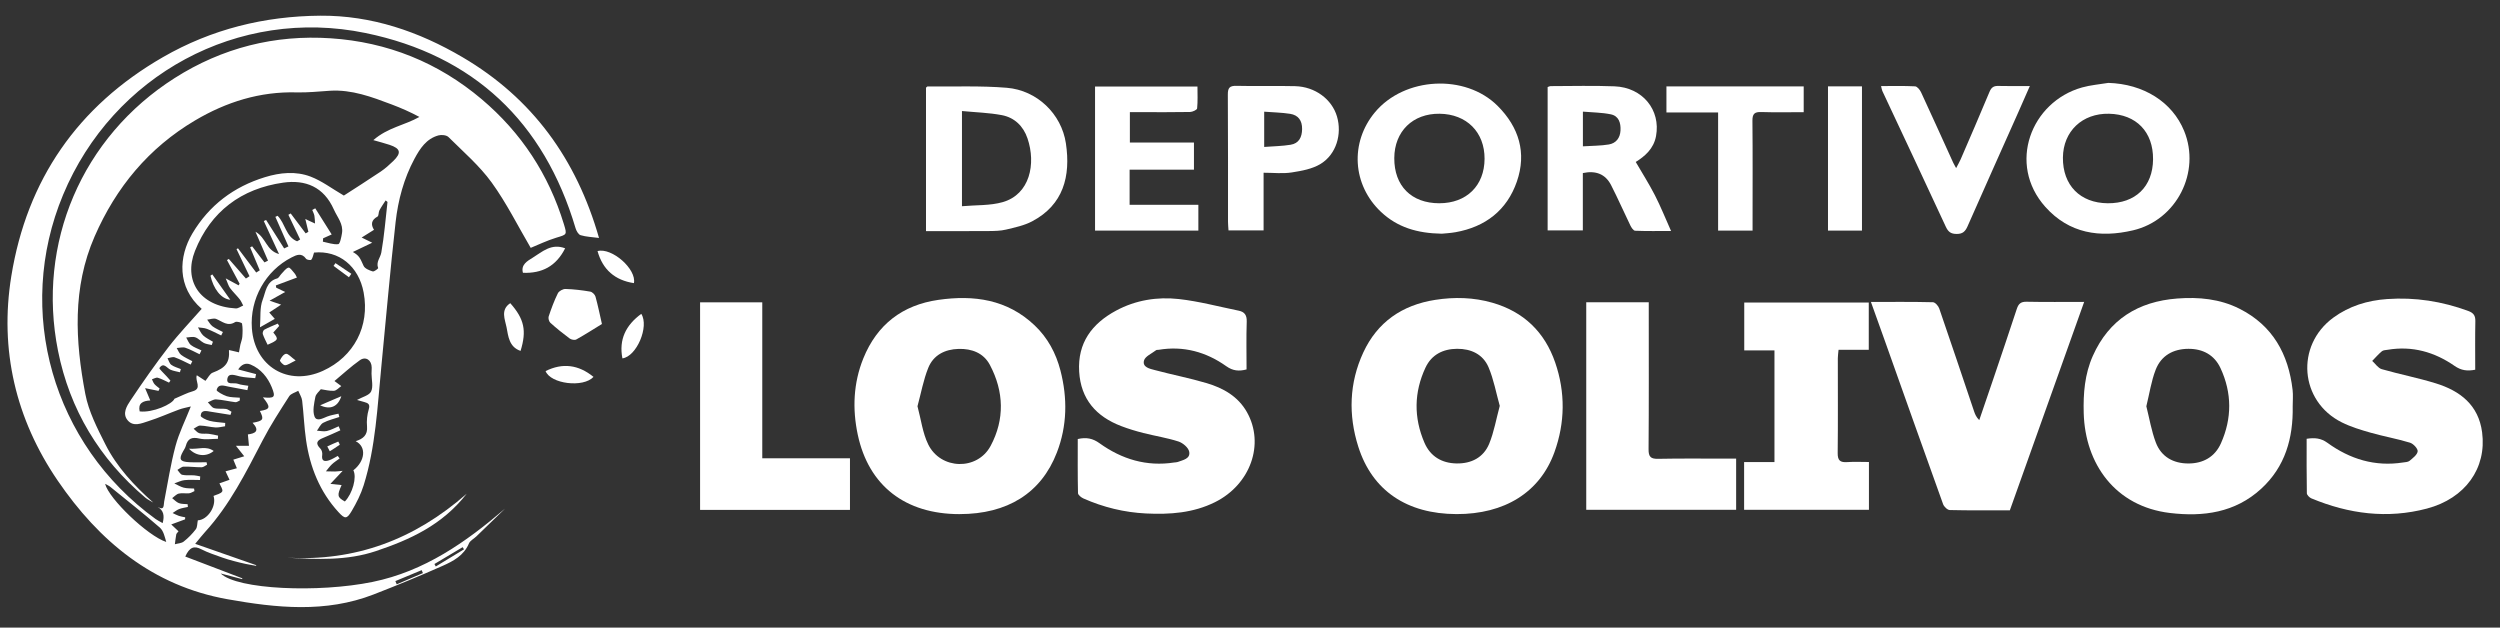 <?xml version="1.0" encoding="UTF-8"?>
<svg xmlns="http://www.w3.org/2000/svg" id="Capa_1" data-name="Capa 1" version="1.1" viewBox="0 0 1448 363.49">
  <rect x="0" y="0" width="1448" height="363.49" fill="#333333" stroke="none"/>
  <defs>
    <style>
      .cls-1 {
        fill: #fff;
        stroke-width: 0px;
      }
    </style>
  </defs>
  <path class="cls-1" d="M88.77,291.08c-1.54-.94-3.23-1.69-4.59-2.84-26.6-22.56-43.78-50.99-50.58-85.07-12.43-62.27,13.81-123.78,67.57-157.96,27.57-17.52,57.97-25.2,90.4-23.03,32.78,2.18,62.15,13.93,87.41,35.27,23,19.43,38.84,43.61,47.63,72.4,1.91,6.25,1.74,5.95-4.49,7.85-5.36,1.64-10.47,4.13-14.73,5.86-7.42-12.63-14.01-25.98-22.62-37.86-7.04-9.72-16.41-17.78-25-26.31-1.16-1.15-4.03-1.45-5.8-.97-7.02,1.91-10.71,7.62-13.9,13.54-6.16,11.45-9.49,23.93-10.93,36.68-3.15,27.93-5.55,55.94-8.29,83.92-2.26,23.01-3.24,46.22-10.2,68.5-1.62,5.18-4.15,10.17-6.91,14.86-2.88,4.88-3.97,4.76-7.72.67-10.83-11.83-16.5-26.05-18.75-41.7-1.09-7.57-1.36-15.25-2.26-22.84-.23-1.96-1.48-3.8-2.26-5.7-1.78,1.02-4.24,1.61-5.23,3.14-5.37,8.39-10.83,16.77-15.41,25.6-9.69,18.63-19.06,37.41-33.39,53.11-1.64,1.8-3.13,3.73-5.66,6.78,12.3,4.3,23.81,8.33,35.32,12.36,0,.13,0,.26,0,.39-2.07-.38-4.16-.7-6.22-1.14-2.28-.49-4.55-1.03-6.79-1.65-2.25-.61-4.5-1.23-6.68-2.03-4.06-1.49-8.25-2.78-12.07-4.77-4.25-2.22-6.86-1.2-9.31,4.21,11.06,4.22,22.05,8.41,33.05,12.61-.04.16-.07.32-.11.47-3.78-1-7.56-2-12.43-3.29,9.44,9.33,56.69,11.34,88.01,4.9,30.05-6.17,53.99-22.97,76.71-42.46-5.55,5.38-11.09,10.76-16.65,16.12-1.43,1.38-3.58,2.41-4.28,4.07-2.91,6.96-9.02,10.2-15.16,12.94-13.2,5.87-26.58,11.36-40.04,16.59-27.84,10.81-56.31,7.82-84.63,2.77-43.24-7.7-74.43-33.67-98.34-68.69C9.08,242.73-.36,202.59,6.55,159.95,15.59,104.15,45.01,61.53,94.33,33.13c28.23-16.26,58.83-23.79,91.16-24.04,29.75-.22,57.08,9.16,82.43,24.06,40.44,23.75,65.98,59.03,79.03,104.67-4-.53-7.45-.64-10.64-1.59-1.29-.38-2.48-2.49-2.94-4.04-18.3-61.67-59.08-100.15-121.67-113.07C137.98,3.91,65.49,43.44,36.55,112.81c-28.12,67.4-6.05,144.52,53.54,187.78,1.16.84,2.49,1.45,4.13,2.39,1.08-4.17.67-7.25-2.89-9.37,4.04,2.29,3.33-.92,3.76-3.12,2.08-10.75,3.75-21.63,6.57-32.19,2.03-7.6,5.66-14.77,8.87-22.88-2.48.64-4.72,1.01-6.81,1.78-5.93,2.19-11.72,4.82-17.74,6.72-3.97,1.25-8.78,3.53-12.12-.58-3.15-3.89-.39-8.26,1.81-11.54,7.03-10.49,14.27-20.87,21.99-30.85,5.95-7.69,12.74-14.73,19.16-22.06-14.48-12.58-13.34-30.33-5.4-43.66,9.72-16.33,23.89-27.02,41.99-32.6,8.82-2.72,17.93-3.6,26.51-.33,6.48,2.47,12.23,6.88,19.24,10.97,6.32-4.09,13.91-8.88,21.35-13.89,2.61-1.75,4.99-3.91,7.26-6.1,4.89-4.73,4.27-7.27-2.17-9.4-2.72-.9-5.5-1.61-9.36-2.72,8.39-7.34,18.14-8.6,26.68-13.43-5.26-2.83-10.63-5.19-16.1-7.25-11.52-4.34-23.05-8.71-35.73-7.92-6.4.4-12.82,1.12-19.2.95-21.34-.59-40.8,5.53-58.9,16.24-26.84,15.88-45.77,38.73-58.19,67.21-12.97,29.76-11.23,60.53-5.39,91.22,1.92,10.09,6.9,19.8,11.6,29.13,6.66,13.23,16.73,23.97,27.76,33.77ZM181.89,146.29c-.57,1.66-.76,3.17-1.59,4.15-.34.41-2.56.08-3.01-.55-2.58-3.65-5.53-2.26-8.38-.8-15.14,7.74-24.25,24.09-23.02,41.1,1.6,22.13,21.03,33.75,41.14,24.6,18.01-8.19,27.23-25.89,23.6-45.34-2.85-15.31-14.33-24.56-28.76-23.16ZM164.55,143.9c.84-.39,1.68-.79,2.52-1.18-2.53-5.71-5.05-11.41-7.58-17.12.43-.2.86-.4,1.29-.61,4.43,4.36,4.81,12.25,11.32,14.78.58-.35,1.17-.71,1.75-1.06l-6.82-14.3c.45-.26.89-.53,1.34-.79,2.89,3.85,5.79,7.71,8.68,11.56.52-.31,1.05-.61,1.57-.92-.56-2.33-1.12-4.66-1.79-7.45,1.04.51,1.47.73,1.91.94,1.24.57,2.48,1.14,3.72,1.71-.1-1.5-.08-3.02-.35-4.48-.22-1.16-.82-2.24-1.25-3.35.58-.32,1.15-.64,1.73-.97,3.15,5.01,6.3,10.01,9.53,15.14-2.21.99-3.59,1.61-4.97,2.23-.04.65-.09,1.31-.13,1.96,2.99.59,6.04,1.77,8.92,1.43.97-.11,1.77-4.05,2.14-6.33.88-5.38-2.71-9.24-4.72-13.76-5.83-13.12-16.45-17.35-29.31-15.54-24.28,3.43-42.07,16.79-51.12,39.56-6.74,16.96,2.5,32.06,23.63,33.3,1.4.08,2.86-1.09,4.3-1.68-.68-1.24-1.21-2.61-2.09-3.7-1.76-2.21-3.85-4.17-5.53-6.43-.95-1.28-1.35-2.96-2.49-5.59,3.36,1.82,5.4,2.93,7.45,4.03.19-.31.38-.62.58-.94-2.44-4.56-4.87-9.12-7.31-13.69.35-.22.7-.45,1.06-.67,3.3,3.78,6.6,7.57,9.9,11.35.69-.45,1.39-.89,2.08-1.34l-7.52-15.69c.29-.16.58-.31.86-.47l10.55,14.03c.68-.43,1.37-.85,2.05-1.28-1.86-4.43-3.72-8.86-5.57-13.29.39-.2.78-.41,1.16-.61,2.38,3.1,4.77,6.21,7.15,9.31.68-.34,1.36-.68,2.04-1.02-2.25-5.2-4.51-10.39-7.27-16.74,6.17,3.35,6.21,10.93,13.65,12.92-3.33-7.22-6.08-13.17-8.82-19.11.44-.21.89-.42,1.33-.63,3.48,5.49,6.96,10.99,10.45,16.48ZM138.89,230.37c0,.53,0,1.07,0,1.6-.85.35-1.75,1.08-2.55.98-3.74-.46-7.43-1.38-11.17-1.62-1.55-.1-3.18,1.08-4.78,1.68,1.18,1.17,2.18,2.95,3.58,3.36,2.17.63,4.64.16,6.94.49,1.11.16,2.11,1.07,3.17,1.64-.2.6-.39,1.19-.59,1.79-3.82-.61-7.65-1.23-11.47-1.83-2.44-.38-5.49-1.32-5.78,2.32-.07.87,3.16,2.45,5.07,2.95,2.96.76,6.09.86,9.14,1.24-.03.64-.06,1.28-.09,1.93-1.85.25-3.71.79-5.53.68-2.98-.18-5.92-1.02-8.9-1.09-1.24-.03-2.51,1.19-3.77,1.84,1.1.9,2.07,2.24,3.32,2.6,1.71.49,3.64.13,5.45.34,1.81.21,3.58.68,5.38,1.04-.04.62-.07,1.24-.11,1.86-3.58,0-7.31.63-10.71-.16-4.34-1.01-6.73-.04-7.87,4.25-.29,1.1-.97,2.11-1.55,3.12-2.63,4.61-1.87,6.06,3.59,6.33,3.32.17,6.66.03,9.99.03.1.48.2.95.3,1.43-1.05.52-2.09,1.46-3.14,1.47-3.48.03-6.97-.46-10.45-.36-1.22.04-2.4,1.23-3.59,1.89.92.99,1.69,2.6,2.78,2.84,2.21.49,4.59.17,6.89.31,1.19.07,2.36.41,3.53.62-.05.69-.09,1.39-.14,2.08-2.99,0-6-.24-8.96.08-2.01.22-3.93,1.24-5.9,1.9,1.81.85,3.56,1.97,5.46,2.46,1.91.5,3.99.37,5.99.52.07.49.14.98.21,1.47-1.03.44-2.04,1.16-3.11,1.27-1.98.2-4.08-.29-5.96.17-1.41.34-2.57,1.73-3.84,2.64,1.28.99,2.44,2.32,3.89,2.88,1.54.59,3.37.45,5.07.63.05.53.1,1.06.15,1.59-1.69.39-3.45.6-5.06,1.22-1.36.52-2.53,1.52-3.79,2.3,1.21.56,2.39,1.23,3.65,1.66,1.17.4,2.43.55,3.64.81l-.07,1.19c-2.47.91-4.94,1.82-8.01,2.95,1.83,1.72,2.98,2.8,4.21,3.97-.58.77-1.2,1.24-1.31,1.81-.36,1.88-.54,3.79-.8,5.69,1.74-.49,3.83-.53,5.14-1.57,2.59-2.05,4.97-4.47,6.97-7.09.94-1.23.79-3.3,1.18-5.2,5.58-.17,11.05-8.18,9.09-14.13,1.78-.83,4.3-1.24,5.04-2.61.57-1.06-1.09-3.32-1.61-4.67,2-.71,3.92-1.38,5.84-2.06-.83-1.76-1.65-3.53-2.3-4.91,2.13-.58,4.35-1.18,6.56-1.78-.76-1.85-1.52-3.7-2.05-4.98,1.94-.6,4.12-1.28,6.31-1.96-1.73-2.18-3.45-4.36-4.81-6.07h7.55c-.2-2.09-.39-4.18-.62-6.59,4.06-.49,7.2-1.92,2.72-6.73,6.26-1.13,6.7-1.91,4.23-6.84,6.14-1,6.39-2.13,1.76-7.9,6.64.64,7.56.11,5.09-5.9-2.3-5.59-6.29-10.6-12.24-13.1-2.89-1.21-5.34.04-7.18,2.84,3.74.98,7.05,1.84,10.35,2.71-.16.78-.32,1.57-.48,2.35-2.97-.31-6-.36-8.89-1.02-2.78-.63-6.53-2.27-7.23,1.25-.8,4.04,3.8,2.19,5.94,2.99,1.94.73,4.11.82,6.18,1.19-.18.84-.36,1.68-.54,2.53-3.61-.67-7.21-1.35-10.82-2.02-2.72-.51-5.99-1.91-6.99,1.94-.18.69,3.65,2.87,5.87,3.6,2.34.76,4.99.6,7.5.85ZM196.16,246.92l.97,2.32c-3.37,1.5-6.7,3.09-10.12,4.46-3.57,1.43-4.42,3.17-1.42,6.17.79.79,1.21,2.44,1.04,3.58-.55,3.69,1.34,4.04,4.02,3.15,1.75-.59,3.33-1.66,4.99-2.52.35.49.7.98,1.05,1.47-1.48,1.11-3.08,2.09-4.42,3.35-1.3,1.22-2.35,2.72-3.51,4.1,1.76.04,3.51.12,5.27.1,1.14-.02,2.27-.19,4.45-.39-2.82,3-4.69,4.98-7.11,7.54,2.98.33,4.66.51,6.48.71-2.71,6.12-2.51,7,1.89,9.5,4.45-4.54,7.05-14.08,4.92-18.06,6.83-5.35,7.74-13.61,1.35-16.86,4.4-1.39,7.02-3.63,6.57-8.58-.3-3.26.06-6.77,1.01-9.9.89-2.92-.37-3.58-2.51-4.18-1.37-.39-2.73-.77-4.31-1.22,3.14-1.76,7.12-2.66,8.18-4.93,1.33-2.85.25-6.81.24-10.29,0-1.16.1-2.33.1-3.49,0-4.31-3.43-6.74-6.84-4.33-5.18,3.67-9.86,8.03-14.73,12.07,1.54,1.14,2.74,2.04,3.95,2.93-1.4.96-2.75,2.6-4.21,2.72-2.53.2-5.14-.56-7.64-.9-.93,1.24-2.83,2.71-3.17,4.48-.71,3.7-1.7,7.94-.52,11.23,1.18,3.28,4.75,1.15,7.39.11,2.07-.82,4.35-1.12,6.53-1.66.16.64.33,1.28.49,1.92-3.14,1.08-6.46,1.84-9.37,3.38-1.56.83-2.42,2.99-3.6,4.55,1.92.1,3.93.61,5.73.2,2.37-.54,4.58-1.8,6.86-2.75ZM123.33,197.92c-.23.64-.47,1.28-.7,1.92-1.52-.38-3.18-.51-4.54-1.2-1.75-.89-3.14-2.65-4.94-3.26-1.58-.53-3.52.03-5.3.11.89,1.49,1.48,3.36,2.75,4.36,1.75,1.38,4.02,2.09,6.07,3.09-.36.74-.72,1.48-1.08,2.23-2.74-1.29-5.4-2.82-8.25-3.76-1.48-.49-3.31.07-4.99.16.83,1.35,1.38,3.06,2.55,3.96,1.95,1.49,4.3,2.47,6.48,3.66-.31.66-.62,1.32-.93,1.98-3.08-1.44-6.09-3.07-9.27-4.21-1.17-.42-2.76.32-4.15.53.7,1.3,1.1,3.02,2.18,3.81,1.59,1.17,3.67,1.68,5.54,2.47-.18.61-.36,1.23-.54,1.84-1.81-.47-3.72-.72-5.42-1.45-2.18-.94-3.97-4.61-6.46-1.01-.3.43,2.68,3.13,4.14,4.78.75.84,1.5,1.68,2.25,2.53l-.84,1.15c-2.15-.98-4.25-2.17-6.5-2.83-.96-.28-2.24.57-3.38.91.48.94.8,2.01,1.47,2.78.85.98,1.98,1.72,2.99,2.56-.22.46-.44.91-.66,1.37-2.31-.47-4.62-.94-7.76-1.58,1.17,2.77,2,4.74,3.01,7.13-4.45.22-7.17,1.67-6.16,6.33,7.52.93,19.03-4.22,20.15-7.32,4.36-1.82,7.31-3.43,10.46-4.29,5.85-1.59,1.23-6.04,2.5-9.33,1.92,1.25,3.47,2.26,4.99,3.25,1.53-1.8,2.55-4.13,4.2-4.75,7.49-2.78,9.96-5.88,9.42-13.09.5.11.97.2,1.44.31,1.46.34,2.91.68,4.36,1.02.27-1.48.49-2.97.81-4.44.34-1.52,1.02-3.01,1.13-4.54.19-2.56.29-5.19-.16-7.69-.1-.56-3.11-1.42-3.97-.87-4.41,2.79-7.42-.38-11-1.81-1.45-.58-3.47.23-5.22.41,1.01,1.31,1.8,2.9,3.08,3.85,1.83,1.35,4,2.22,6.03,3.3-.33.67-.65,1.34-.98,2.01-2.75-1.3-5.45-2.75-8.28-3.83-1.61-.61-3.45-.59-5.19-.86.99,1.59,1.71,3.46,3.03,4.69,1.61,1.49,3.72,2.44,5.62,3.63ZM224.43,116.95c-.36-.29-.72-.57-1.07-.86-1.22,1.91-2.55,3.76-3.6,5.75-.59,1.11-.33,3.18-1.11,3.6-3.63,1.98-3.95,4.61-2.03,7.66-2.48,1.55-4.61,2.88-7.15,4.48,2.27,1.12,3.7,1.82,6.11,3-4.27,2.04-7.44,3.56-11.22,5.37,3.71,2.15,4.13,3.38,6.23,8.03.72,1.59,3.32,2.63,5.28,3.23.83.25,3.26-1.69,3.17-1.93-1.38-3.53,1.29-6.06,1.81-8.99,1.71-9.69,2.47-19.55,3.59-29.35ZM60.88,280.25c2.15,8.63,24.59,30.11,35.4,33.65-.86-2.96-1.57-6.46-3.71-8.32-9.42-8.2-19.24-15.92-28.93-23.8-.59-.48-1.35-.76-2.76-1.53ZM228.99,336.56c.26.63.52,1.25.79,1.88,5.06-2.17,10.11-4.33,15.17-6.5-.24-.57-.48-1.14-.72-1.71-5.08,2.11-10.16,4.22-15.24,6.34ZM251.62,326.67c.26.48.52.95.78,1.43,5.45-3.31,10.89-6.61,16.34-9.92-.26-.42-.51-.84-.77-1.26-5.45,3.25-10.9,6.51-16.36,9.76Z"></path>
  <path class="cls-1" d="M555.78,297.78c-31.38.01-52.67-16.37-58.97-46.03-3.17-14.92-2.55-29.89,3.23-44.18,7.9-19.54,22.61-30.89,43.43-33.88,20.6-2.96,39.94-.3,55.8,14.78,7.55,7.17,12.33,16.06,14.93,26.1,4.15,16.05,3.92,32.07-2.07,47.55-9.1,23.55-28.64,35.64-56.35,35.65ZM531.41,235.31c2.05,7.59,2.95,15.4,6.2,22.06,7.22,14.76,28.46,15.32,36.18.86,8.19-15.34,7.72-31.45-.44-46.86-3.67-6.93-10.48-9.49-18.15-9.28-7.94.22-14.57,3.56-17.56,11-2.8,6.96-4.14,14.51-6.24,22.23Z"></path>
  <path class="cls-1" d="M843.6,297.76c-28.6-.09-48.75-13.46-56.87-39.01-5.83-18.34-5.3-36.94,2.89-54.6,8.17-17.62,22.51-27.48,41.65-30.47,11.17-1.74,22.25-1.47,33.13,1.66,18.13,5.22,30.3,16.96,36.39,34.69,5.93,17.27,5.71,34.78-.47,51.91-8.38,23.21-28.87,35.9-56.73,35.82ZM868.66,235.09c-2.12-7.56-3.49-15.29-6.48-22.33-3.2-7.55-10.12-10.8-18.27-10.73-8.12.07-14.75,3.39-18.26,10.88-6.7,14.32-6.86,28.99-.61,43.51,3.43,7.96,10.06,11.86,18.59,12.01,8.54.16,15.61-3.41,18.9-11.39,2.79-6.77,4.03-14.19,6.13-21.95Z"></path>
  <path class="cls-1" d="M1327.93,235.34c.34,18.36-4.31,35-18.3,47.8-15.07,13.79-33.46,16.29-52.78,13.98-31.71-3.79-49.12-28.43-49.96-57.76-.32-11.44.57-22.68,5.28-33.24,9.41-21.09,26.31-31.5,48.87-33.22,12.43-.95,24.7.19,36.04,5.9,19.29,9.72,28.4,26.27,30.8,47.07.36,3.12.05,6.32.05,9.48ZM1243.16,235.31c1.77,6.99,2.94,14.23,5.48,20.96,3.14,8.31,10.14,12.19,18.9,12.18,8.52-.01,15.31-3.79,18.83-11.69,6.44-14.44,6.42-29.14-.24-43.5-3.55-7.66-10.21-11.25-18.58-11.22-8.79.03-15.78,3.89-18.98,12.1-2.55,6.55-3.57,13.7-5.41,21.17Z"></path>
  <path class="cls-1" d="M1336,254.14c4.67-.69,8.25-.42,12.07,2.35,13.01,9.43,27.52,13.91,43.74,11.38,1.31-.2,2.9-.21,3.81-.97,1.88-1.58,4.46-3.47,4.69-5.48.18-1.54-2.5-4.42-4.42-5.01-7.46-2.27-15.19-3.63-22.69-5.76-5.73-1.63-11.56-3.38-16.86-6.03-24.41-12.19-26.9-44.49-4.9-60.62,9.31-6.82,19.88-9.99,31.2-10.79,16.16-1.14,31.84,1.31,47.06,6.93,2.96,1.1,4.09,2.68,4.02,5.87-.19,9.3-.07,18.61-.07,28.13-4.6.9-8.14.44-11.95-2.2-11.62-8.08-24.52-11.74-38.77-9.35-1.14.19-2.54.19-3.33.85-2.02,1.69-3.76,3.71-5.61,5.6,1.83,1.64,3.41,4.17,5.53,4.78,10.37,2.98,21.03,5.03,31.33,8.22,14.06,4.35,24.72,12.54,26.79,28.34,2.74,20.83-9.76,38.3-31.96,44.18-22.93,6.07-45.25,3.11-66.92-5.9-1.13-.47-2.61-1.95-2.63-2.98-.19-10.45-.12-20.9-.12-31.54Z"></path>
  <path class="cls-1" d="M624.22,254.29c5.01-1.15,8.72-.38,12.62,2.43,12.9,9.26,27.26,13.65,43.29,11.15.66-.1,1.36-.05,1.97-.28,3.06-1.14,7.47-1.83,6.69-5.96-.44-2.34-3.67-5.09-6.21-5.91-6.62-2.14-13.58-3.2-20.35-4.92-4.34-1.11-8.66-2.41-12.84-4.01-14.49-5.54-23.39-15.56-24.34-31.55-.98-16.64,7.39-27.8,21.4-35.34,11.36-6.11,23.82-8.08,36.36-6.69,11.65,1.3,23.09,4.39,34.62,6.73,3.42.69,4.79,2.58,4.67,6.34-.31,9.14-.1,18.31-.1,27.69-4.36,1.16-7.89.88-11.73-1.85-11.72-8.32-24.79-11.92-39.21-9.51-.49.08-1.12-.04-1.46.23-2.48,1.92-6.35,3.54-7,5.99-1.05,3.94,3.48,4.77,6.35,5.54,9.95,2.67,20.11,4.61,29.98,7.55,9.57,2.85,18.14,7.65,23.3,16.81,10.39,18.47,2.03,41.9-18.5,52.12-12.66,6.3-26.2,7.22-39.97,6.55-12.6-.62-24.69-3.58-36.22-8.68-1.31-.58-3.14-2.03-3.17-3.11-.24-10.45-.14-20.9-.14-31.3Z"></path>
  <path class="cls-1" d="M1164.11,295.58c-11.84,0-23.33.12-34.81-.16-1.35-.03-3.34-1.95-3.86-3.41-11.38-31.62-22.6-63.3-33.86-94.97-2.55-7.18-5.14-14.34-7.94-22.16,12.41,0,24.17-.12,35.92.17,1.28.03,3.13,2.13,3.65,3.64,6.84,19.82,13.48,39.7,20.18,59.57.57,1.68,1.24,3.32,2.99,5.09,2.71-7.92,5.43-15.83,8.11-23.76,4.58-13.56,9.19-27.1,13.65-40.7.96-2.91,2.32-4.19,5.62-4.12,10.81.23,21.62.09,33.39.09-14.45,40.53-28.67,80.4-43.05,120.73Z"></path>
  <path class="cls-1" d="M1010.19,295.28v-27.65h17.58v-64.66h-17.5v-27.76h72.12v27.41h-17.5c-.18,2.02-.42,3.46-.42,4.91-.01,18.31.13,36.63-.08,54.94-.05,4.36,1.56,5.45,5.52,5.18,4.09-.28,8.21-.06,12.58-.06v27.69h-72.29Z"></path>
  <path class="cls-1" d="M405.49,175.11h36.02v90.33h50.79v29.89h-86.81v-120.22Z"></path>
  <path class="cls-1" d="M954.96,175.07c0,2.34,0,4.29,0,6.24,0,26.31.1,52.61-.11,78.91-.04,4.49,1.33,5.62,5.66,5.53,13.15-.27,26.3-.11,39.46-.11,1.78,0,3.55,0,5.6,0v29.64h-86.82v-120.22h36.22Z"></path>
  <path class="cls-1" d="M835.08,135.36c-14.22-.24-25.73-3.69-35.23-12.65-16.55-15.62-18.06-40.15-3.5-57.66,17.08-20.53,52.37-22.42,71.07-3.73,12.39,12.38,16.91,27.22,11.14,43.87-5.75,16.58-18.18,26.21-35.51,29.3-3.1.55-6.28.69-7.97.87ZM833.67,117.72c15.76,0,26.13-10.19,26.19-25.74.07-15.43-10.37-25.9-26.02-26.1-15.55-.2-26.19,10.21-26.27,25.68-.09,16.12,9.93,26.17,26.1,26.17Z"></path>
  <path class="cls-1" d="M1221.09,48.01c20.38.6,37.09,10.98,43.97,27.85,9.74,23.86-4.34,51.63-29.61,57.55-19.17,4.49-36.99,1.87-50.79-13.58-22.17-24.82-8.32-60.88,21.28-69.18,4.91-1.38,10.1-1.78,15.16-2.63ZM1247.05,92.28c.14-15.87-9.69-26.05-25.48-26.4-15.51-.34-26.57,10.16-26.73,25.37-.16,16.02,9.96,26.35,25.95,26.48,16.04.13,26.12-9.64,26.26-25.45Z"></path>
  <path class="cls-1" d="M536.34,133.85V50.78c.39-.32.65-.7.9-.7,15.31.16,30.68-.49,45.9.76,17.46,1.43,31.68,15.1,34.23,32.19,2.85,19.05-1.44,35.59-19.55,45.16-4.61,2.44-9.99,3.56-15.13,4.79-3.19.77-6.61.81-9.92.84-11.96.09-23.93.04-36.42.04ZM557.17,64.31v55.13c8.21-.74,16.28-.27,23.61-2.37,15.69-4.51,19.39-22.09,14.34-36.94-2.41-7.1-7.55-12.07-14.9-13.45-7.42-1.4-15.07-1.6-23.05-2.37Z"></path>
  <path class="cls-1" d="M896.39,133.42V50.42c.6-.19,1.2-.54,1.81-.54,12.32-.02,24.65-.36,36.95.12,16.24.64,26.81,13.67,24.03,28.81-1.36,7.38-6.5,11.71-11.76,15,3.79,6.51,7.74,12.72,11.09,19.25,3.32,6.46,6.02,13.24,9.37,20.73-7.41,0-14.12.13-20.82-.14-.97-.04-2.15-1.82-2.74-3.03-3.78-7.77-7.23-15.7-11.17-23.38-3.29-6.41-8.82-8.6-16.37-7v33.2h-20.39ZM916.82,84.75c5.47-.35,10.3-.28,14.99-1.07,4.18-.7,6.56-3.74,6.79-8.11.23-4.36-.98-8.39-5.61-9.35-5.2-1.07-10.62-1.08-16.17-1.56v20.1Z"></path>
  <path class="cls-1" d="M691.54,82.58v15.71h-37.27v20.33h39.82v14.95h-59.84V50.13h59.32c0,4.19.23,8.46-.19,12.66-.09.85-2.66,2.04-4.1,2.07-9.66.18-19.33.09-28.99.09-1.81,0-3.61,0-5.87,0v17.62h37.13Z"></path>
  <path class="cls-1" d="M711.55,133.45c-.11-1.83-.29-3.47-.29-5.1-.02-24.5.06-48.99-.1-73.49-.02-3.83.88-5.24,4.99-5.14,11.32.29,22.67-.1,33.99.19,11.58.29,21.31,7.59,24.24,17.56,2.99,10.18-.35,21.82-9.41,27.42-4.81,2.98-11.05,4.09-16.81,4.99-5.17.81-10.56.17-16.29.17v33.39h-20.32ZM732.22,64.69v20.42c5.4-.41,10.39-.47,15.26-1.26,4.86-.78,6.63-4.35,6.7-9.09.07-4.93-2.2-8.09-6.95-8.83-4.85-.75-9.81-.84-15-1.24Z"></path>
  <path class="cls-1" d="M1089.52,49.85c6.83,0,13.28-.18,19.7.16,1.24.07,2.8,2.01,3.46,3.44,6.3,13.57,12.44,27.23,18.64,40.85.33.73.76,1.42,1.66,3.09,1.11-2.15,1.98-3.6,2.64-5.13,5.6-12.98,11.25-25.94,16.67-39,1.07-2.58,2.39-3.57,5.14-3.48,5.76.17,11.53.05,18.25.05-2.46,5.6-4.56,10.41-6.69,15.21-9.81,22.02-19.68,44.01-29.4,66.07-1.3,2.94-2.8,4.4-6.23,4.39-3.33,0-4.93-1.12-6.35-4.18-12.14-26.26-24.49-52.42-36.76-78.62-.33-.71-.4-1.54-.73-2.85Z"></path>
  <path class="cls-1" d="M965.2,50.04h79.5v14.93c-8.35,0-16.47.19-24.57-.08-3.94-.13-5.16,1.09-5.12,5.07.19,19.32.08,38.65.08,57.97,0,1.78,0,3.56,0,5.65h-19.96v-68.45h-29.93v-15.08Z"></path>
  <path class="cls-1" d="M1078.45,133.56h-19.68V50.02h19.68v83.53Z"></path>
  <path class="cls-1" d="M348.63,187.66c-4.92,3.02-9.79,6.15-14.84,8.96-.92.51-2.88.14-3.82-.55-3.87-2.86-7.63-5.89-11.21-9.11-.81-.73-1.32-2.65-.97-3.68,1.53-4.56,3.19-9.1,5.32-13.4.64-1.3,2.93-2.55,4.43-2.5,4.8.14,9.61.72,14.34,1.53,1.17.2,2.7,1.71,3.03,2.9,1.42,5.1,2.46,10.3,3.73,15.86Z"></path>
  <path class="cls-1" d="M166.25,323.03c39.37,2.18,73.55-10.3,104.06-37.07-14.15,18.17-32.86,26.63-52.62,33.25-16.73,5.6-34.08,4.8-51.43,3.82Z"></path>
  <path class="cls-1" d="M367.16,163.99c-11-1.68-18.07-7.81-21.07-18.56,8.3-2.22,22.72,10.5,21.07,18.56Z"></path>
  <path class="cls-1" d="M371.43,181.78c4.69,7.31-2.68,24.7-10.93,25.79-2.11-10.89,1.92-19.2,10.93-25.79Z"></path>
  <path class="cls-1" d="M343.76,218.29c-5.93,6.44-24.86,4.08-27.76-3.36,9.84-4.88,19.01-3.75,27.76,3.36Z"></path>
  <path class="cls-1" d="M301.51,203.24c-6.66-2.25-7.13-8.53-8.12-13.69-.86-4.51-3.66-10.12,2.16-13.95,8.11,9.16,9.58,15.89,5.96,27.64Z"></path>
  <path class="cls-1" d="M327.33,143.82c-5.28,10.46-13.45,14.6-24.44,14.19-1.32-4.69,2.56-6.84,5.68-8.77,5.52-3.42,10.8-8.47,18.76-5.42Z"></path>
  <path class="cls-1" d="M172,160.75c-4.51,1.69-8.37,3.13-12.23,4.57.07.44.15.88.22,1.32,1.38.66,2.77,1.32,5.2,2.47-3.24,1.81-5.76,3.22-9.05,5.06,2.57.87,4.16,1.41,6.69,2.27-2.67,1.77-4.64,3.07-6.89,4.56,1.01,1.15,1.82,2.08,3.22,3.69-2.99,1.7-5.7,3.23-8.58,4.87.46-5.83-.22-11.37,1.57-15.96,1.72-4.41,2.03-10.6,8.35-12.32,1-.27,1.63-1.78,2.49-2.65,1.32-1.32,2.54-3.23,4.11-3.63.86-.22,2.43,2.12,3.57,3.4.51.57.77,1.36,1.32,2.37Z"></path>
  <path class="cls-1" d="M158.28,192.61c3.25,3.89,2.99,4.34-3.29,7.07-.97-2.08-2.07-4.07-2.78-6.19-.24-.7.27-2.21.88-2.53,2.49-1.34,5.15-2.37,7.75-3.52.3.44.59.88.89,1.32-1.08,1.21-2.16,2.41-3.45,3.86Z"></path>
  <path class="cls-1" d="M171.25,208.79c-3.03,1.44-4.61,2.74-6.19,2.74-1.04,0-3.13-2.36-2.91-2.84.7-1.54,2.14-3.61,3.49-3.76,1.3-.15,2.84,1.83,5.61,3.86Z"></path>
  <path class="cls-1" d="M202.1,160.59c-2.97-2.19-5.94-4.38-8.91-6.57.37-.54.74-1.08,1.11-1.61,3.06,2.06,6.13,4.12,9.19,6.17l-1.39,2.01Z"></path>
  <path class="cls-1" d="M133.4,173.62c-5.45-.52-9.81-6.45-11.5-13.94.35-.25.71-.5,1.06-.75,3.31,4.66,6.62,9.32,10.44,14.7Z"></path>
  <path class="cls-1" d="M109.47,259.89c5.61.43,9.93-1.81,14.3,1.31-4.03,3.45-10.06,3.24-14.3-1.31Z"></path>
  <path class="cls-1" d="M185.42,234.74c4.35-1.86,7.82-3.35,12.27-5.26-1.93,6.15-6.51,8.04-12.27,5.26Z"></path>
  <path class="cls-1" d="M189.55,258.58c2.11-.97,4.21-1.96,6.36-2.83.04-.02.98,1.77.87,1.84-1.87,1.34-3.83,2.55-5.77,3.78-.49-.93-.98-1.86-1.46-2.79Z"></path>
</svg>

